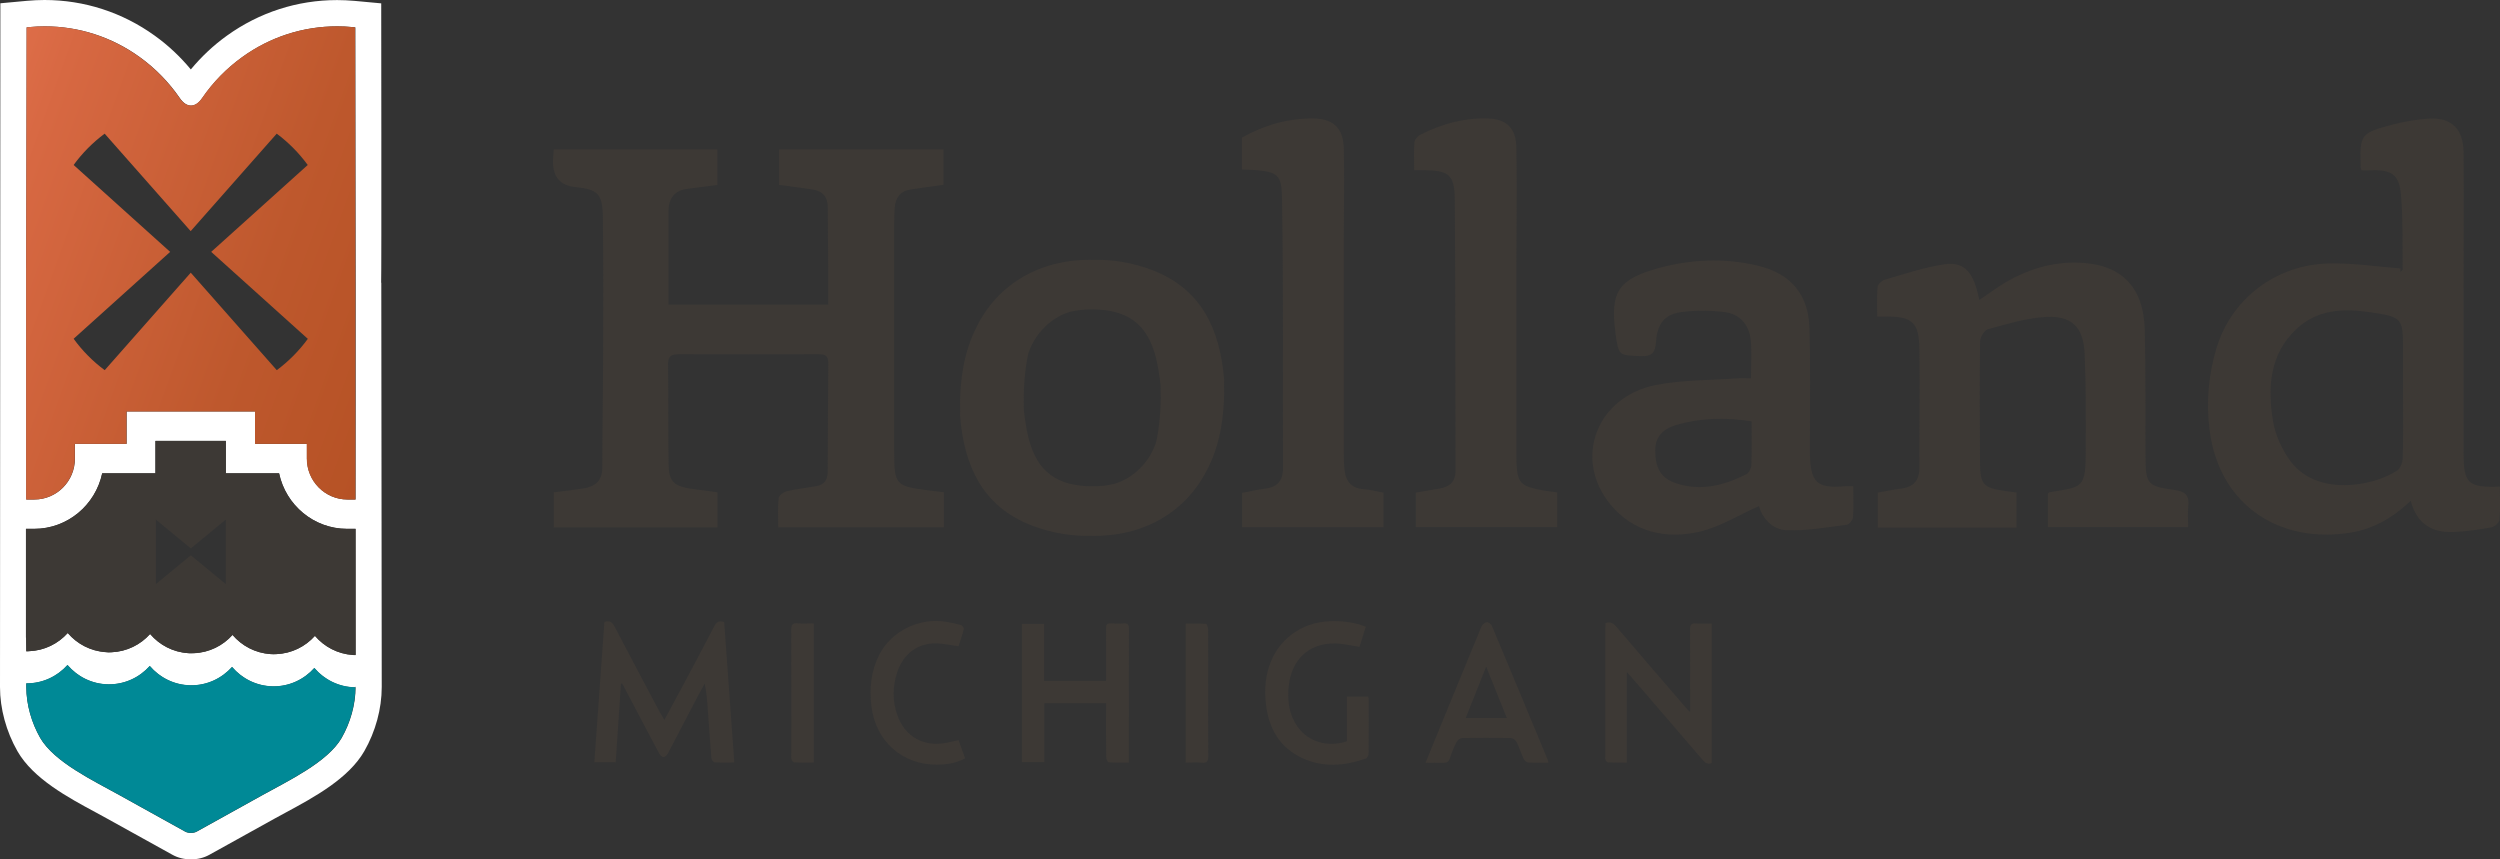 <svg width="160" height="55" viewBox="0 0 160 55" fill="none" xmlns="http://www.w3.org/2000/svg">
<rect x="0" y="0" width="160" height="55" fill="#333333" stroke="none"/>
<g clip-path="url(#clip0_312_403)">
<path fill-rule="evenodd" clip-rule="evenodd" d="M39.74 43.768C39.626 45.434 39.517 47.1 39.404 48.785H38.038C38.255 45.778 38.468 42.785 38.681 39.811C39.031 39.682 39.196 39.839 39.338 40.111C40.283 41.921 41.243 43.72 42.197 45.525C42.287 45.692 42.386 45.854 42.519 46.078C42.906 45.358 43.266 44.699 43.62 44.035C44.329 42.708 45.038 41.386 45.728 40.05C45.86 39.801 46.016 39.711 46.347 39.806C46.56 42.77 46.777 45.758 46.995 48.799C46.541 48.799 46.13 48.814 45.723 48.785C45.652 48.785 45.539 48.618 45.529 48.518C45.444 47.477 45.373 46.436 45.298 45.396C45.26 44.852 45.222 44.303 45.104 43.744C44.953 44.016 44.802 44.293 44.655 44.565C44.022 45.778 43.393 46.995 42.755 48.203C42.698 48.312 42.561 48.46 42.467 48.456C42.363 48.456 42.235 48.312 42.174 48.198C41.413 46.775 40.666 45.343 39.914 43.916C39.881 43.854 39.844 43.797 39.81 43.739C39.787 43.739 39.763 43.749 39.74 43.754V43.768Z" fill="#3D3935"/>
<path fill-rule="evenodd" clip-rule="evenodd" d="M109.545 48.837C109.237 48.957 109.082 48.766 108.916 48.575C107.706 47.167 106.496 45.758 105.286 44.35C104.922 43.93 104.554 43.51 104.119 43.009V48.804C103.689 48.804 103.306 48.814 102.918 48.794C102.857 48.794 102.776 48.69 102.748 48.618C102.72 48.546 102.739 48.451 102.739 48.365C102.739 45.654 102.739 42.937 102.739 40.226C102.739 40.107 102.748 39.987 102.753 39.878C103.065 39.773 103.254 39.878 103.438 40.102C104.946 41.868 106.458 43.63 107.976 45.386C108.013 45.429 108.061 45.463 108.169 45.563V45.1C108.169 43.491 108.174 41.883 108.165 40.274C108.165 39.983 108.245 39.878 108.538 39.901C108.864 39.925 109.19 39.906 109.549 39.906V48.842L109.545 48.837Z" fill="#3D3935"/>
<path fill-rule="evenodd" clip-rule="evenodd" d="M70.788 43.577C70.788 42.718 70.788 41.897 70.788 41.076C70.788 40.78 70.797 40.484 70.788 40.193C70.778 39.964 70.868 39.887 71.085 39.897C71.35 39.911 71.624 39.921 71.889 39.897C72.187 39.868 72.253 39.987 72.253 40.274C72.243 42.164 72.248 44.054 72.248 45.95V48.804C71.794 48.804 71.374 48.818 70.958 48.79C70.896 48.79 70.797 48.575 70.797 48.46C70.783 47.453 70.788 46.446 70.788 45.439V45.009H66.836V48.775H65.404V39.93H66.822V43.577H70.793H70.788Z" fill="#3D3935"/>
<path fill-rule="evenodd" clip-rule="evenodd" d="M87.407 40.116C87.27 40.56 87.142 40.975 87.01 41.4C86.608 41.334 86.23 41.257 85.852 41.209C83.994 40.99 82.675 42.04 82.477 43.916C82.378 44.842 82.501 45.744 83.049 46.517C83.744 47.496 85.01 47.849 86.201 47.439V44.584H87.572C87.582 44.651 87.596 44.723 87.596 44.789C87.596 45.93 87.6 47.076 87.591 48.217C87.591 48.331 87.506 48.518 87.421 48.546C86.06 49.014 84.689 49.143 83.347 48.518C81.943 47.868 81.234 46.689 81.035 45.181C80.927 44.36 80.95 43.534 81.196 42.737C81.735 40.971 83.247 39.83 85.114 39.758C85.894 39.73 86.66 39.816 87.416 40.111L87.407 40.116Z" fill="#3D3935"/>
<path fill-rule="evenodd" clip-rule="evenodd" d="M99.094 48.809C98.65 48.809 98.225 48.823 97.804 48.799C97.7 48.794 97.563 48.666 97.511 48.561C97.346 48.207 97.232 47.83 97.057 47.482C96.996 47.362 96.816 47.238 96.689 47.234C95.654 47.215 94.623 47.215 93.588 47.234C93.46 47.234 93.281 47.362 93.224 47.482C93.049 47.816 92.907 48.169 92.789 48.532C92.714 48.766 92.591 48.828 92.369 48.818C92.01 48.804 91.65 48.818 91.234 48.818C91.551 48.05 91.839 47.343 92.128 46.632C93.021 44.451 93.914 42.269 94.817 40.092C94.869 39.968 95.034 39.835 95.162 39.82C95.261 39.811 95.436 39.949 95.484 40.064C96.689 42.933 97.885 45.811 99.08 48.69C99.09 48.709 99.085 48.737 99.094 48.818V48.809ZM93.806 45.95H96.438C95.999 44.856 95.578 43.811 95.115 42.665C94.652 43.821 94.236 44.871 93.806 45.95Z" fill="#3D3935"/>
<path fill-rule="evenodd" clip-rule="evenodd" d="M61.349 47.367C61.486 47.754 61.623 48.131 61.765 48.532C61.198 48.842 60.588 48.933 59.974 48.938C57.734 48.957 56.027 47.42 55.767 45.171C55.635 44.04 55.749 42.937 56.269 41.911C57.039 40.388 58.854 39.501 60.565 39.797C60.886 39.849 61.208 39.921 61.52 40.011C61.595 40.035 61.704 40.193 61.685 40.264C61.59 40.641 61.458 41.009 61.345 41.362C60.858 41.295 60.404 41.186 59.95 41.176C58.736 41.147 57.809 41.83 57.412 43.052C57.119 43.949 57.114 44.871 57.426 45.763C57.908 47.143 59.109 47.816 60.546 47.544C60.796 47.496 61.042 47.434 61.34 47.372L61.349 47.367Z" fill="#3D3935"/>
<path fill-rule="evenodd" clip-rule="evenodd" d="M52.081 39.901V48.804C51.651 48.804 51.244 48.814 50.838 48.794C50.772 48.794 50.672 48.675 50.653 48.594C50.62 48.479 50.644 48.35 50.644 48.226C50.644 45.587 50.649 42.947 50.639 40.307C50.639 39.992 50.715 39.863 51.041 39.892C51.377 39.921 51.717 39.897 52.086 39.897L52.081 39.901Z" fill="#3D3935"/>
<path fill-rule="evenodd" clip-rule="evenodd" d="M75.883 48.809V39.911C76.318 39.911 76.748 39.897 77.178 39.925C77.235 39.925 77.315 40.15 77.32 40.274C77.329 41.429 77.324 42.579 77.324 43.735C77.324 45.281 77.315 46.828 77.329 48.374C77.329 48.694 77.268 48.852 76.909 48.814C76.582 48.78 76.256 48.809 75.883 48.809Z" fill="#3D3935"/>
<path fill-rule="evenodd" clip-rule="evenodd" d="M60.404 31.491V33.748H49.807C49.807 33.114 49.77 32.493 49.831 31.882C49.85 31.715 50.138 31.486 50.337 31.443C50.965 31.295 51.608 31.223 52.246 31.113C52.757 31.028 52.969 30.698 52.974 30.188C52.984 27.863 52.988 25.538 53.012 23.218C53.012 22.765 52.795 22.669 52.407 22.674C49.401 22.679 46.4 22.684 43.394 22.674C42.893 22.674 42.746 22.86 42.756 23.352C42.784 25.457 42.756 27.562 42.789 29.667C42.803 30.803 43.096 31.099 44.197 31.276C44.49 31.324 44.788 31.352 45.081 31.39C45.346 31.424 45.61 31.462 45.922 31.51V33.758H35.439V31.51C36.087 31.429 36.701 31.362 37.311 31.266C38.053 31.147 38.544 30.808 38.549 29.934C38.549 27.448 38.596 24.96 38.601 22.474C38.611 19.605 38.62 16.731 38.582 13.862C38.563 12.406 38.251 12.115 36.824 11.972C35.857 11.873 35.379 11.323 35.392 10.32C35.392 10.082 35.42 9.843 35.439 9.566H45.913V11.838C45.28 11.919 44.646 12.005 44.013 12.082C43.167 12.182 42.789 12.693 42.784 13.518C42.784 15.485 42.784 17.452 42.784 19.495H53.007C53.007 18.712 53.007 17.929 53.007 17.146C52.998 15.862 52.974 14.578 52.979 13.294C52.979 12.602 52.653 12.225 51.996 12.125C51.306 12.02 50.611 11.934 49.859 11.829V9.566H60.381V11.829C59.662 11.929 58.972 12.02 58.287 12.125C57.62 12.225 57.308 12.65 57.261 13.299C57.237 13.623 57.228 13.953 57.228 14.282C57.228 19.146 57.223 24.015 57.228 28.88C57.228 31.032 57.308 31.109 59.393 31.381C59.709 31.424 60.026 31.457 60.4 31.505L60.404 31.491Z" fill="#3D3935"/>
<path fill-rule="evenodd" clip-rule="evenodd" d="M159.99 31.142C159.99 31.849 160.028 32.555 159.967 33.252C159.952 33.438 159.659 33.71 159.461 33.748C158.638 33.897 157.807 34.021 156.975 34.049C155.651 34.092 154.678 33.529 154.285 32.054C153.142 33.138 151.908 33.844 150.466 34.083C145.938 34.832 142.053 32.369 141.42 27.572C141.179 25.748 141.34 23.977 141.869 22.24C142.828 19.104 145.678 16.931 149.067 16.86C150.585 16.826 152.102 17.065 153.624 17.18C153.624 17.256 153.624 17.332 153.624 17.409C153.676 17.352 153.77 17.29 153.77 17.232C153.751 15.652 153.799 14.063 153.666 12.487C153.553 11.16 153.056 10.845 151.709 10.903C151.525 10.912 151.341 10.903 151.142 10.903C151.119 10.822 151.081 10.745 151.081 10.669C151.024 8.616 151.067 8.525 153.075 7.986C153.827 7.786 154.607 7.652 155.382 7.595C156.875 7.485 157.655 8.229 157.669 9.757C157.688 12.678 157.669 15.604 157.669 18.531C157.669 22.001 157.669 25.471 157.669 28.942C157.669 30.961 157.939 31.214 159.995 31.142H159.99ZM153.794 25.299V22.517C153.794 20.349 153.803 20.292 151.676 19.982C149.994 19.734 148.325 19.781 146.964 21.065C145.244 22.684 145.135 24.779 145.461 26.889C145.608 27.834 146.061 28.827 146.647 29.586C148.306 31.72 151.752 31.18 153.406 30.125C153.619 29.987 153.77 29.591 153.775 29.309C153.813 27.973 153.794 26.636 153.794 25.299Z" fill="#3D3935"/>
<path fill-rule="evenodd" clip-rule="evenodd" d="M120.175 33.753V31.529C120.685 31.438 121.158 31.333 121.635 31.276C122.434 31.18 122.845 30.784 122.84 29.939C122.831 27.4 122.878 24.855 122.84 22.316C122.817 20.636 122.382 20.259 120.737 20.259C120.576 20.259 120.416 20.259 120.141 20.259C120.141 19.605 120.108 18.984 120.165 18.373C120.179 18.197 120.434 17.958 120.624 17.901C121.885 17.538 123.143 17.108 124.433 16.917C125.733 16.726 126.324 17.418 126.673 19.199C127.259 18.808 127.808 18.392 128.394 18.049C129.774 17.247 131.253 16.788 132.865 16.807C135.682 16.841 137.194 18.273 137.265 21.127C137.332 23.805 137.294 26.483 137.313 29.161C137.322 30.975 137.398 31.113 139.161 31.357C139.903 31.457 140.13 31.734 140.049 32.436C140.007 32.837 140.04 33.247 140.04 33.734H131.069V31.586C131.107 31.548 131.126 31.515 131.145 31.51C133.338 31.128 133.494 31.333 133.489 28.622C133.489 26.627 133.508 24.631 133.418 22.641C133.342 20.927 132.591 20.182 130.885 20.287C129.646 20.364 128.422 20.745 127.212 21.075C126.99 21.137 126.73 21.586 126.725 21.858C126.692 24.454 126.702 27.051 126.721 29.643C126.73 31.004 126.952 31.228 128.29 31.419C128.526 31.452 128.767 31.481 129.056 31.519V33.768H120.17L120.175 33.753Z" fill="#3D3935"/>
<path fill-rule="evenodd" clip-rule="evenodd" d="M118.61 31.118C118.61 31.806 118.639 32.455 118.591 33.104C118.577 33.281 118.346 33.567 118.185 33.586C116.909 33.744 115.628 33.982 114.352 33.935C113.416 33.901 112.792 33.157 112.57 32.388C111.279 32.961 110.065 33.734 108.746 34.035C106.61 34.522 104.535 34.059 103.07 32.288C100.659 29.371 102.181 25.371 106 24.636C107.683 24.311 109.436 24.34 111.157 24.216C111.445 24.197 111.733 24.216 112.064 24.216C112.064 23.361 112.121 22.569 112.05 21.796C111.955 20.788 111.36 20.092 110.363 19.972C109.436 19.862 108.472 19.848 107.55 19.982C106.525 20.125 106.061 20.75 105.986 21.867C105.943 22.536 105.754 22.822 105.022 22.793C103.608 22.736 103.604 22.784 103.4 21.404C103.4 21.376 103.391 21.352 103.391 21.323C103.037 18.698 103.571 17.877 106.09 17.175C108.212 16.588 110.348 16.492 112.499 17.003C114.583 17.5 115.737 18.822 115.803 20.975C115.874 23.295 115.831 25.619 115.836 27.944C115.836 28.326 115.831 28.708 115.836 29.09C115.874 30.88 116.294 31.266 118.034 31.123C118.19 31.109 118.346 31.123 118.601 31.123L118.61 31.118ZM112.107 26.965C110.415 26.703 108.831 26.741 107.276 27.199C106.501 27.428 105.939 27.891 105.934 28.822C105.929 29.934 106.293 30.603 107.248 30.923C108.836 31.457 110.339 31.075 111.776 30.345C111.941 30.259 112.083 29.963 112.088 29.758C112.121 28.86 112.102 27.958 112.102 26.965H112.107Z" fill="#3D3935"/>
<path fill-rule="evenodd" clip-rule="evenodd" d="M78.346 24.321C78.091 21.108 76.909 18.483 73.714 17.275C72.495 16.817 71.252 16.602 69.999 16.631C66.657 16.55 63.864 18.115 62.475 20.979C62.016 21.886 61.714 22.918 61.562 24.077C61.463 24.832 61.425 25.576 61.454 26.307C61.444 26.459 61.44 26.564 61.444 26.603C61.7 29.815 62.881 32.441 66.076 33.648C67.296 34.106 68.539 34.321 69.791 34.293C73.133 34.374 75.926 32.808 77.316 29.944C77.774 29.037 78.077 28.006 78.228 26.846C78.322 26.092 78.365 25.347 78.337 24.617C78.346 24.464 78.351 24.359 78.346 24.321ZM69.947 31.123C67.641 31.123 66.365 30.192 65.821 28.015C65.679 27.448 65.599 26.86 65.528 26.278C65.49 25.161 65.547 24.03 65.745 22.946C65.769 22.808 65.802 22.679 65.835 22.55C66.019 22.044 66.284 21.567 66.672 21.132C67.206 20.535 67.811 20.163 68.458 19.963C68.884 19.858 69.352 19.8 69.857 19.8C72.164 19.8 73.44 20.731 73.984 22.908C74.125 23.476 74.206 24.063 74.277 24.645C74.314 25.762 74.258 26.894 74.059 27.977C74.035 28.116 74.002 28.245 73.969 28.373C73.785 28.88 73.52 29.357 73.133 29.791C72.599 30.388 71.994 30.76 71.346 30.961C70.921 31.066 70.453 31.123 69.947 31.123Z" fill="#3D3935"/>
<path fill-rule="evenodd" clip-rule="evenodd" d="M79.495 33.739V31.543C79.981 31.452 80.449 31.338 80.922 31.281C81.716 31.185 82.113 30.818 82.113 29.954C82.09 24.268 82.146 18.583 82.052 12.898C82.023 11.113 81.943 10.922 79.481 10.845V8.812C80.851 8.034 82.364 7.58 83.99 7.58C85.299 7.58 85.97 8.167 86.003 9.49C86.046 11.404 86.003 13.313 86.003 15.227C86.003 19.848 86.003 24.464 86.003 29.085C86.003 29.357 86.012 29.634 86.031 29.906C86.083 30.708 86.405 31.252 87.289 31.309C87.69 31.338 88.083 31.448 88.546 31.529V33.739H79.504H79.495Z" fill="#3D3935"/>
<path fill-rule="evenodd" clip-rule="evenodd" d="M99.657 31.515V33.734H90.611V31.529C91.13 31.438 91.631 31.352 92.132 31.266C92.761 31.157 93.153 30.856 93.153 30.135C93.134 24.345 93.153 18.555 93.106 12.764C93.092 11.17 92.714 10.903 91.116 10.893C90.956 10.893 90.799 10.893 90.507 10.893C90.507 10.263 90.478 9.676 90.525 9.089C90.54 8.926 90.729 8.716 90.889 8.63C92.232 7.943 93.654 7.547 95.171 7.58C96.396 7.604 97.029 8.182 97.048 9.442C97.09 11.924 97.053 14.411 97.048 16.898C97.048 20.97 97.048 25.037 97.048 29.109C97.048 29.271 97.048 29.438 97.053 29.6C97.114 30.865 97.303 31.094 98.523 31.343C98.863 31.414 99.213 31.448 99.657 31.515Z" fill="#3D3935"/>
<path d="M24.393 18.091C24.422 17.59 24.398 0.215 24.398 0.215L22.701 0.057C22.309 0.024 21.94 0.005 21.576 0.005C19.033 0.005 16.595 0.792 14.524 2.282C13.659 2.902 12.889 3.628 12.213 4.444C11.537 3.628 10.767 2.902 9.902 2.282C7.827 0.788 5.388 0 2.845 0C2.481 0 2.113 0.019 1.72 0.053L0.024 0.21L0 43.968C0 45.358 0.397 46.813 1.115 48.074C2.122 49.835 4.344 51.033 6.13 51.993C6.371 52.122 6.603 52.251 6.82 52.37L11.041 54.709C11.386 54.9 11.793 55 12.218 55C12.643 55 13.05 54.9 13.395 54.709L17.611 52.37C17.823 52.251 18.055 52.126 18.296 51.998C20.083 51.033 22.304 49.835 23.316 48.074C24.034 46.818 24.431 45.362 24.431 43.973L24.403 18.096L24.393 18.091ZM1.678 17.137L1.706 1.752L1.886 1.733C2.226 1.699 2.543 1.685 2.86 1.685C5.048 1.685 7.156 2.363 8.942 3.652C9.944 4.372 10.814 5.265 11.509 6.277C11.948 6.917 12.502 6.917 12.941 6.277C13.636 5.26 14.505 4.372 15.508 3.652C17.294 2.363 19.397 1.685 21.59 1.685C21.907 1.685 22.224 1.699 22.564 1.733L22.744 1.752L22.763 18.091C22.763 18.091 22.767 31.968 22.758 31.968H22.238C20.806 31.968 19.643 30.794 19.643 29.347V28.407H16.33V26.335H8.106V28.407H4.797V29.347C4.797 30.794 3.635 31.968 2.203 31.968H1.683V17.137H1.678ZM22.758 43.968C22.758 45.105 22.418 46.264 21.869 47.224C20.976 48.78 18.419 49.988 16.807 50.885L12.591 53.224C12.388 53.339 12.053 53.339 11.849 53.224L7.633 50.885C6.026 49.988 3.464 48.78 2.571 47.224C2.023 46.264 1.683 45.105 1.683 43.968V43.739C2.727 43.749 3.672 43.291 4.32 42.565C4.958 43.31 5.889 43.792 6.938 43.801C7.988 43.811 8.933 43.358 9.585 42.627C10.223 43.372 11.159 43.854 12.204 43.864C13.253 43.878 14.198 43.419 14.851 42.689C15.489 43.434 16.42 43.916 17.469 43.93C18.518 43.945 19.463 43.486 20.116 42.756C20.754 43.501 21.685 43.983 22.734 43.992L22.744 43.902V43.978L22.758 43.968ZM22.763 41.93C22.706 41.93 22.645 41.93 22.588 41.921C21.614 41.854 20.754 41.396 20.154 40.694C19.539 41.381 18.665 41.82 17.691 41.863C17.63 41.868 17.568 41.873 17.502 41.873C17.441 41.873 17.375 41.868 17.313 41.859C16.339 41.797 15.479 41.334 14.879 40.632C14.264 41.319 13.39 41.758 12.416 41.801C12.355 41.806 12.293 41.811 12.227 41.811C12.161 41.811 12.104 41.811 12.038 41.801C11.065 41.739 10.204 41.276 9.604 40.575C8.99 41.262 8.115 41.701 7.142 41.744C7.08 41.749 7.019 41.754 6.953 41.754C6.891 41.754 6.825 41.749 6.764 41.739C5.79 41.677 4.93 41.214 4.329 40.513C3.715 41.2 2.841 41.639 1.867 41.677C1.806 41.682 1.744 41.687 1.678 41.687L1.668 40.809H1.659C1.659 40.799 1.659 40.789 1.659 40.78V33.849H2.179C4.315 33.849 6.107 32.321 6.537 30.293H9.944V28.221H14.454V30.293H17.861C18.291 32.326 20.078 33.849 22.214 33.849H22.748V41.935L22.763 41.93Z" fill="white"/>
<path d="M22.724 1.752L22.545 1.733C22.209 1.699 21.893 1.685 21.576 1.685C19.388 1.685 17.284 2.363 15.498 3.652C14.496 4.373 13.626 5.265 12.931 6.277C12.709 6.597 12.463 6.759 12.213 6.754C11.962 6.754 11.717 6.597 11.494 6.277C10.8 5.265 9.93 4.373 8.928 3.652C7.141 2.368 5.038 1.685 2.85 1.685C2.538 1.685 2.216 1.699 1.881 1.733L1.701 1.752L1.673 17.137V31.968H2.193C3.625 31.968 4.788 30.794 4.788 29.347V28.407H8.096V26.335H16.32V28.407H19.633V29.347C19.633 30.794 20.796 31.968 22.228 31.968H22.743V18.091L22.724 1.752ZM19.704 21.681C19.147 22.445 18.475 23.123 17.714 23.691L12.208 17.452L6.702 23.691C5.941 23.128 5.27 22.45 4.712 21.681L10.889 16.12L4.712 10.559C5.27 9.79 5.941 9.117 6.697 8.554L12.203 14.793L17.71 8.554C18.466 9.117 19.137 9.795 19.695 10.559L13.517 16.12L19.695 21.681H19.704Z" fill="url(#paint0_linear_312_403)"/>
<path d="M21.855 47.224C22.403 46.264 22.744 45.105 22.744 43.968V43.949V43.983H22.734C21.69 43.968 20.754 43.491 20.12 42.746C19.468 43.477 18.523 43.935 17.474 43.921C16.424 43.906 15.489 43.429 14.851 42.68C14.198 43.41 13.248 43.868 12.204 43.854C11.154 43.84 10.219 43.362 9.585 42.618C8.933 43.348 7.988 43.806 6.938 43.792C5.889 43.782 4.953 43.3 4.32 42.556C3.668 43.281 2.727 43.739 1.683 43.73V43.959C1.683 45.095 2.023 46.255 2.571 47.215C3.464 48.771 6.021 49.978 7.633 50.876L11.849 53.215C11.953 53.272 12.085 53.301 12.218 53.301C12.35 53.301 12.483 53.272 12.587 53.215L16.803 50.876C18.414 49.978 20.971 48.771 21.865 47.215L21.855 47.224Z" fill="#008996"/>
<path d="M22.748 33.844H22.214C20.078 33.844 18.286 32.316 17.861 30.288H14.453V28.216H9.953V30.288H6.546C6.116 32.321 4.329 33.844 2.188 33.844H1.668V36.126L1.682 40.894L1.692 41.682C1.753 41.682 1.819 41.682 1.881 41.672C2.854 41.634 3.729 41.19 4.343 40.508C4.943 41.209 5.804 41.668 6.777 41.734C6.82 41.739 6.862 41.739 6.905 41.744H7.018C7.061 41.744 7.103 41.744 7.146 41.744C8.12 41.701 8.994 41.262 9.608 40.575C10.204 41.276 11.069 41.739 12.043 41.801C12.071 41.801 12.095 41.801 12.123 41.806H12.336C12.364 41.806 12.392 41.806 12.421 41.806C13.394 41.768 14.269 41.324 14.883 40.637C15.483 41.338 16.344 41.797 17.317 41.863C17.327 41.863 17.336 41.863 17.346 41.863H17.677C17.677 41.863 17.691 41.863 17.695 41.863C18.669 41.825 19.543 41.381 20.158 40.694C20.753 41.391 21.609 41.849 22.573 41.916H22.767L22.762 33.844H22.748ZM14.453 35.305V37.386L12.213 35.538L9.972 37.386V33.252L12.213 35.099L14.453 33.252V35.305Z" fill="#3D3935"/>
</g>
<defs>
<linearGradient id="paint0_linear_312_403" x1="-1.877" y1="11.685" x2="26.381" y2="21.869" gradientUnits="userSpaceOnUse">
<stop stop-color="#DD6D48"/>
<stop offset="0.11" stop-color="#D76842"/>
<stop offset="0.66" stop-color="#BE582D"/>
<stop offset="1" stop-color="#B65225"/>
</linearGradient>
<clipPath id="clip0_312_403">
<rect width="160" height="55" fill="white"/>
</clipPath>
</defs>
</svg>
